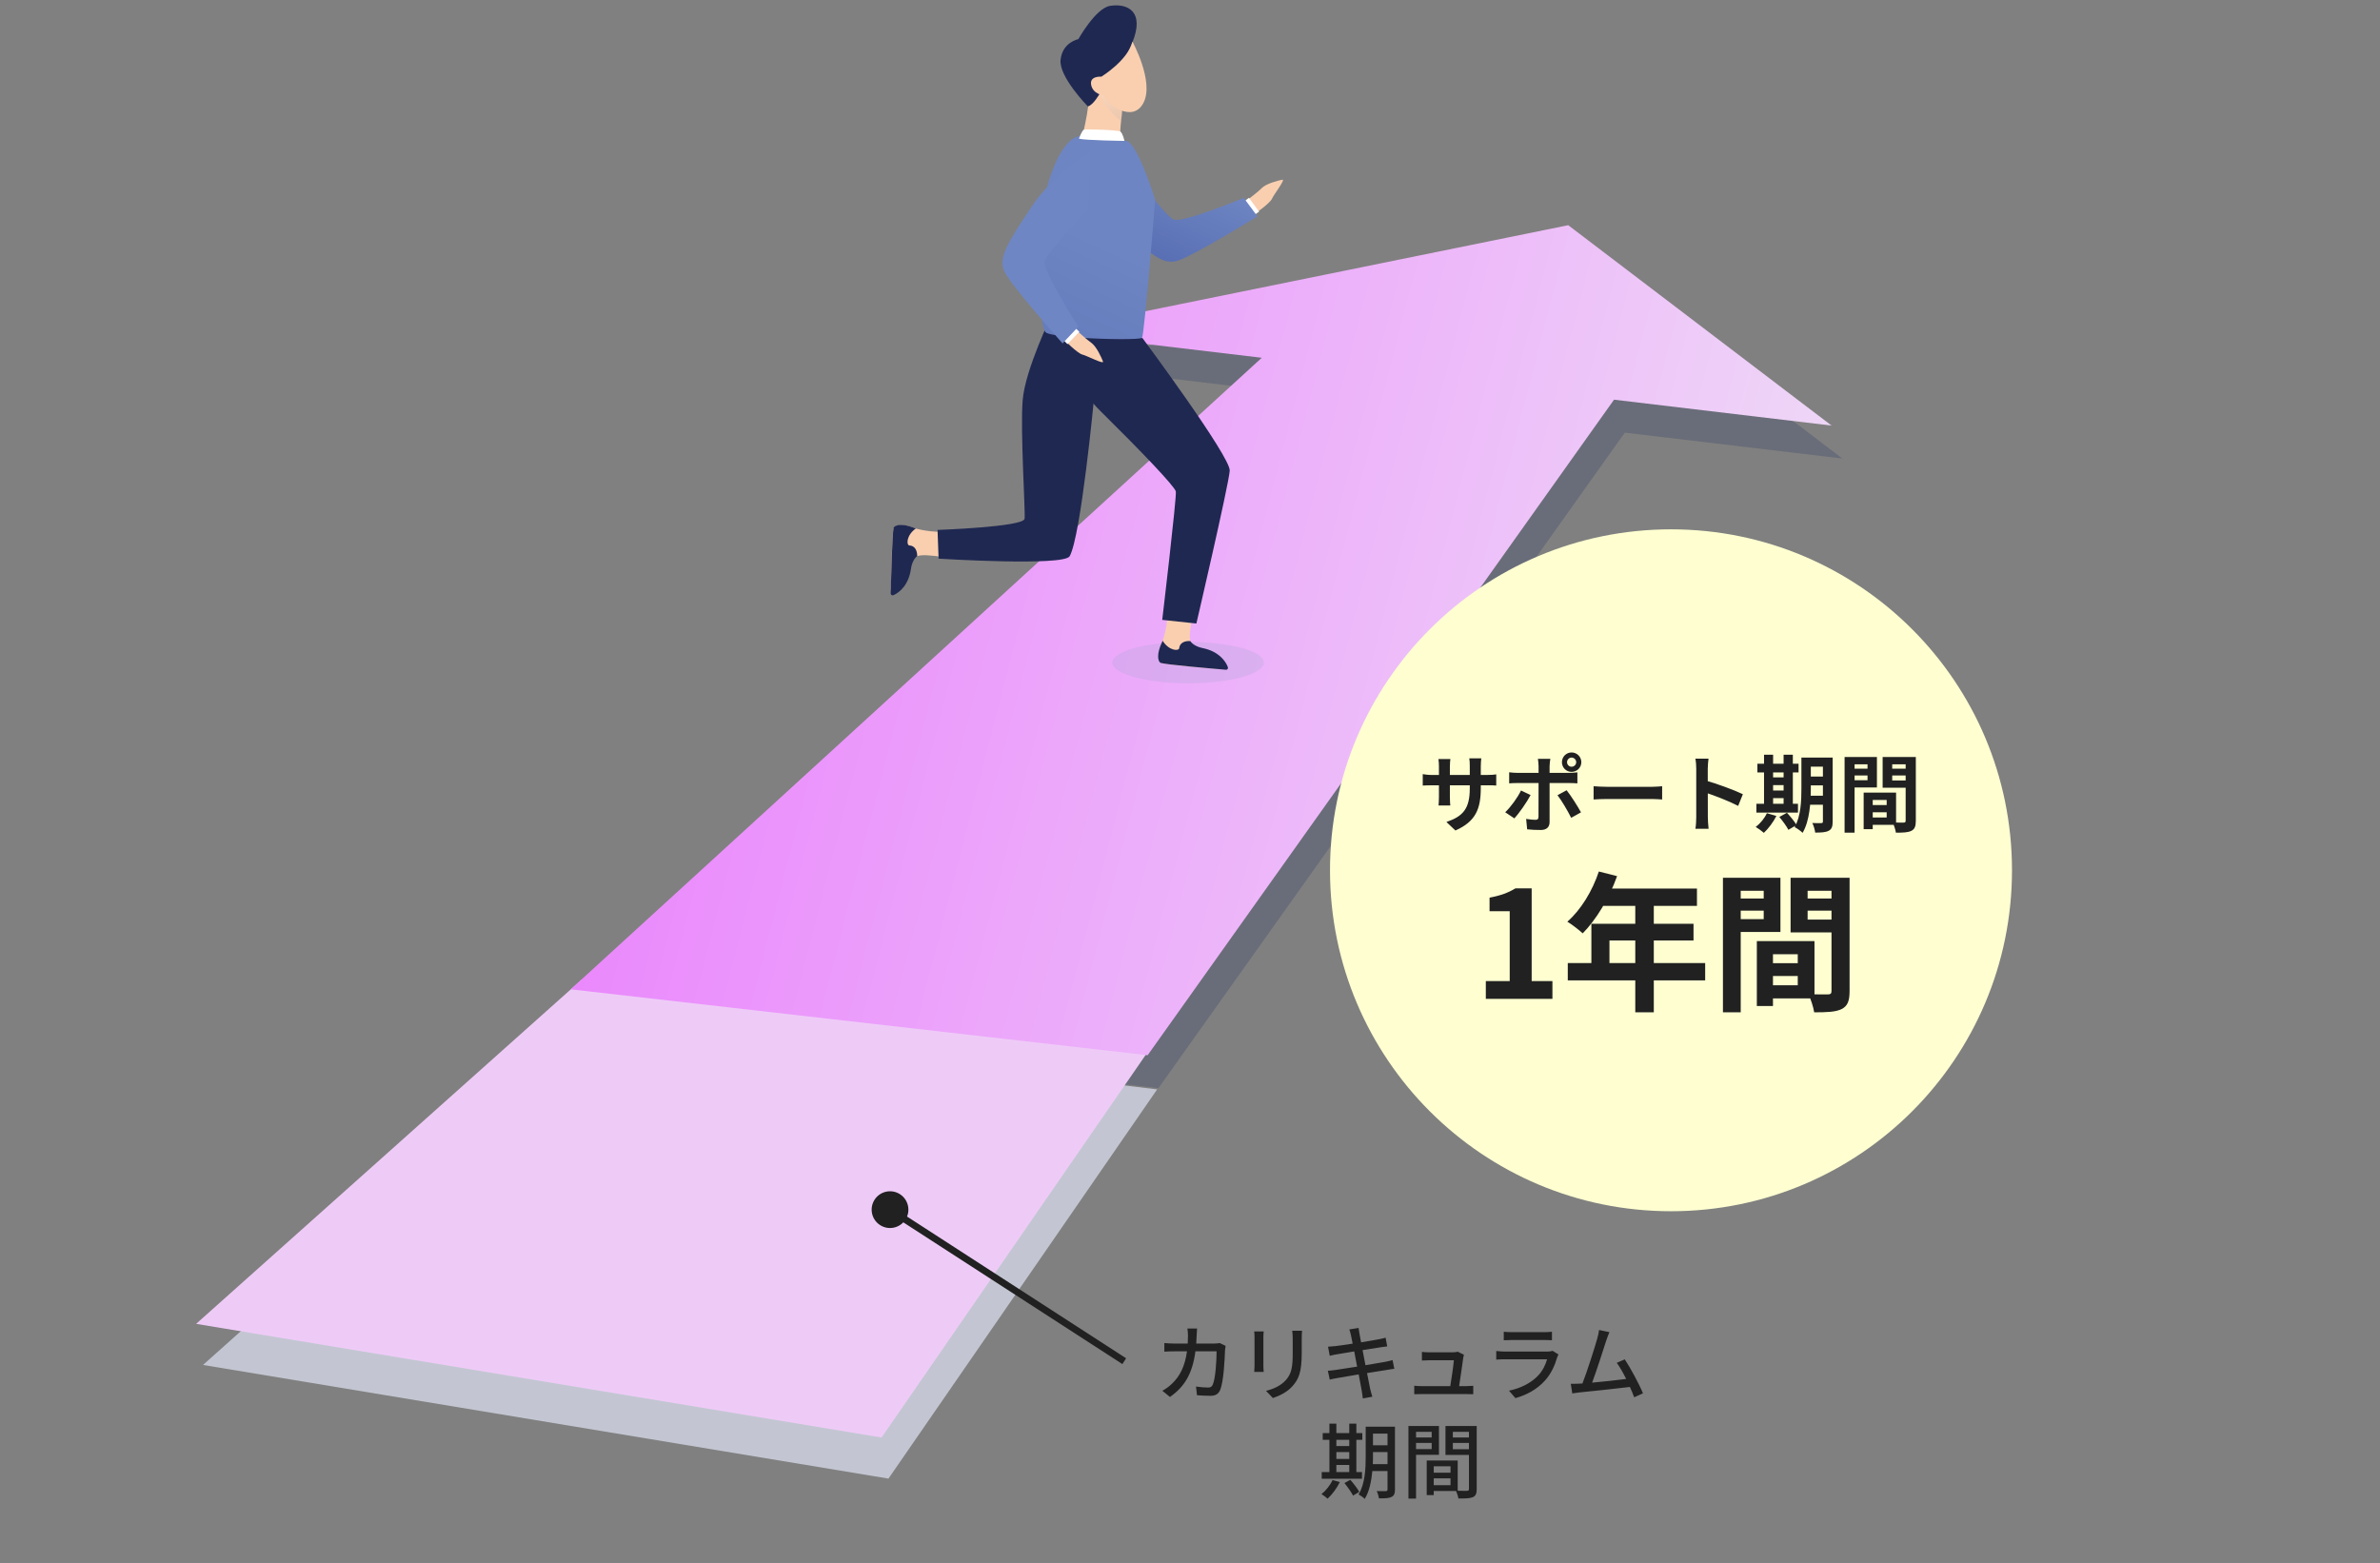 <svg width="510" height="335" viewBox="0 0 510 335" fill="none" xmlns="http://www.w3.org/2000/svg">
<rect x="0" y="0" width="510" height="335" fill="#808080" stroke="none"/>
<path d="M43.503 292.523L126.169 218.714L247.955 233.476L190.383 316.88L43.503 292.523Z" fill="#C3C6D2"/>
<path opacity="0.23" d="M394.793 98.267L338.354 55.322L226.019 78.181L272.684 83.735L124.599 219.086L248.231 233.205L348.167 92.718L394.793 98.267Z" fill="#1D2D61"/>
<path d="M42.026 283.715L124.693 209.905L246.478 224.667L188.907 308.072L42.026 283.715Z" fill="#EECBF7"/>
<path d="M392.487 91.207L336.048 48.262L223.714 71.121L270.379 76.675L122.294 212.026L245.925 226.145L345.862 85.658L392.487 91.207Z" fill="url(#paint0_linear_2508_9009)"/>
<path opacity="0.22" d="M254.596 146.43C263.564 146.43 270.834 144.448 270.834 142.002C270.834 139.556 263.564 137.573 254.596 137.573C245.628 137.573 238.358 139.556 238.358 142.002C238.358 144.448 245.628 146.43 254.596 146.43Z" fill="#9CA6CD"/>
<path d="M266.928 43.115C266.928 43.115 269.278 41.408 270.329 40.351C271.307 39.323 273.994 38.662 274.778 38.514C275.562 38.367 272.941 41.702 272.552 42.619C272.162 43.536 268.811 45.9 268.811 45.9L266.928 43.115Z" fill="#F9CFB0"/>
<path d="M267.638 42.395L266.761 43.045L268.782 46.069L269.805 45.362L267.638 42.395Z" fill="white"/>
<path d="M230.174 33.285C230.174 33.285 232.953 41.604 239.572 47.902C246.192 54.2 248.961 56.798 252.15 55.939C255.338 55.08 269.46 46.368 269.46 46.368L266.518 42.414C266.518 42.414 253.318 47.897 251.455 47.048C249.591 46.2 242.058 35.898 242.058 35.898L230.224 33.308L230.174 33.285Z" fill="url(#paint1_linear_2508_9009)"/>
<path d="M231.629 30.49L239.959 31.707C239.959 31.707 239.988 27.758 240.242 25.893C240.489 24.083 240.476 22.634 240.476 22.634C240.476 22.634 237.636 20.552 235.51 19.603C234.181 19.017 233.196 18.857 233.3 19.981C233.607 22.852 231.629 30.49 231.629 30.49Z" fill="#F9CFB0"/>
<path d="M235.686 20.011C235.686 20.011 234.245 22.585 233.109 22.799C233.109 22.799 226.88 16.462 227.265 12.829C227.667 9.032 231.075 8.391 231.075 8.391C231.075 8.391 234.782 1.772 237.841 1.261C241.579 0.656 245.401 2.397 242.624 9.171C239.919 15.785 235.747 19.962 235.747 19.962L235.686 20.011Z" fill="#1F2851"/>
<path style="mix-blend-mode:multiply" opacity="0.15" d="M235.567 19.61C235.567 19.61 235.654 19.841 235.692 20.012C237.065 23.33 238.993 25.093 240.293 25.954C240.541 24.144 240.527 22.695 240.527 22.695C240.527 22.695 237.687 20.613 235.561 19.665L235.567 19.61Z" fill="url(#paint2_linear_2508_9009)"/>
<path d="M242.654 8.896C242.654 8.896 247.366 17.465 245.048 22.006C242.73 26.547 237.116 22.278 236.423 20.423C236.423 20.423 234.221 20.19 233.82 18.2C233.419 16.209 236.011 16.428 236.011 16.428C236.011 16.428 241.666 12.965 242.648 8.951L242.654 8.896Z" fill="#F9CFB0"/>
<path d="M248.791 142.06C249.423 142.405 258.191 143.168 261.835 143.443C262.605 143.525 263.035 142.624 262.537 142.07C261.75 141.096 260.259 139.936 257.536 139.369C256.337 139.131 255.662 138.67 255.292 137.963C254.78 137.018 254.926 135.642 255.229 133.838C255.269 133.452 255.365 133.073 255.467 132.639C256.194 128.931 250.189 132.023 250.189 132.023C250.189 132.023 250.137 132.519 250.055 133.289C249.938 134.39 249.604 135.968 249.195 137.205C249.177 137.37 249.044 137.579 248.971 137.738C248.028 139.809 248.007 141.587 248.852 142.011L248.791 142.06Z" fill="#F9CFB0"/>
<path d="M248.788 142.062C249.475 142.413 259.68 143.272 262.657 143.532C263.043 143.573 263.249 143.205 263.064 142.852C262.581 141.632 261.128 139.585 257.696 138.887C256.497 138.649 255.448 138.037 255.072 137.385C253.856 137.312 252.807 137.757 252.684 138.913C252.614 139.573 250.505 139.516 249.125 137.311C249.107 137.476 248.974 137.685 248.902 137.844C247.958 139.914 247.937 141.693 248.782 142.117L248.788 142.062Z" fill="#1F2851"/>
<path d="M191.505 113.198C191.199 113.849 190.968 122.647 190.914 126.301C190.879 127.075 191.804 127.449 192.327 126.919C193.252 126.074 194.319 124.516 194.72 121.764C194.885 120.552 195.305 119.851 195.988 119.439C196.9 118.87 198.283 118.933 200.102 119.125C200.489 119.143 200.874 119.216 201.313 119.291C205.058 119.792 201.608 113.986 201.608 113.986C201.608 113.986 201.11 113.963 200.336 113.928C199.231 113.878 197.635 113.64 196.376 113.307C196.21 113.299 195.993 113.178 195.83 113.116C193.706 112.3 191.93 112.386 191.558 113.256L191.505 113.198Z" fill="#F9CFB0"/>
<path d="M191.5 113.199C191.191 113.905 190.951 124.144 190.872 127.132C190.854 127.519 191.234 127.702 191.576 127.496C192.764 126.94 194.719 125.366 195.208 121.898C195.373 120.686 195.92 119.603 196.549 119.188C196.548 117.969 196.04 116.949 194.879 116.897C194.216 116.867 194.145 114.759 196.262 113.247C196.097 113.24 195.88 113.119 195.717 113.057C193.593 112.241 191.816 112.327 191.445 113.196L191.5 113.199Z" fill="#1F2851"/>
<path d="M225.437 67.345C225.437 67.345 219.672 79.2 219.143 85.767C218.614 92.334 219.743 109.405 219.556 111.167C219.369 112.928 200.903 113.569 200.903 113.569L201.126 119.726C201.126 119.726 227.979 121.408 229.217 119.2C231.643 114.872 234.462 85.109 234.462 85.109L233.075 69.323L225.553 67.301L225.437 67.345Z" fill="#1F2851"/>
<path d="M228.171 69.916C228.171 69.916 227.144 79.602 235.866 88.152C244.582 96.756 251.746 104.25 251.965 105.331C252.184 106.412 249.047 132.849 249.047 132.849L256.367 133.625C256.367 133.625 263.307 103.862 263.512 100.878C263.717 97.895 244.82 72.46 244.82 72.46L228.226 69.922L228.171 69.916Z" fill="#1F2851"/>
<path d="M223.512 46.26C223.721 50.067 221.969 70.149 224.236 71.336C225.081 71.759 227.937 72.118 231.306 72.364C237.108 72.756 244.339 72.799 244.716 72.394C245.232 71.725 247.549 42.8 247.549 42.8C247.549 42.8 243.785 30.758 241.448 30.236C239.112 29.714 232.338 27.335 229.248 30.236C225.732 33.481 223.298 42.509 223.512 46.26Z" fill="url(#paint3_linear_2508_9009)"/>
<path d="M231.206 29.721C231.206 29.721 231.845 27.896 232.302 27.778C232.76 27.66 239.588 27.827 240.103 28.215C240.619 28.604 240.951 30.197 240.951 30.197C240.951 30.197 232.614 30.093 231.206 29.721Z" fill="white"/>
<path d="M230.452 70.534C230.452 70.534 232.544 72.549 233.768 73.399C234.95 74.182 236.072 76.712 236.354 77.459C236.636 78.205 232.894 76.207 231.923 75.984C230.952 75.76 228.039 72.874 228.039 72.874L230.452 70.534Z" fill="#F9CFB0"/>
<path d="M231.286 71.105L230.494 70.354L227.869 72.873L228.744 73.756L231.286 71.105Z" fill="white"/>
<path d="M233.71 32.627C233.71 32.627 226.004 36.817 220.96 44.435C215.916 52.053 213.841 55.234 215.244 58.223C216.647 61.212 227.692 73.595 227.692 73.595L231.072 70.007C231.072 70.007 223.366 57.968 223.876 55.985C224.386 54.002 233.213 44.785 233.213 44.785L233.696 32.68L233.71 32.627Z" fill="#6E86C3"/>
<circle cx="358.071" cy="186.511" r="73.071" fill="#FEFED1"/>
<path d="M317.311 168.892C317.311 173.338 316.231 176.056 311.875 177.982L309.949 176.164C313.441 174.958 314.953 173.392 314.953 168.964V164.176C314.953 163.456 314.917 162.862 314.845 162.52H317.419C317.383 162.88 317.311 163.456 317.311 164.176V168.892ZM310.795 162.664C310.759 163.006 310.687 163.582 310.687 164.302V170.728C310.687 171.538 310.741 172.276 310.777 172.618H308.257C308.293 172.276 308.347 171.538 308.347 170.728V164.284C308.347 163.78 308.311 163.222 308.239 162.664H310.795ZM304.873 165.904C305.197 165.958 305.935 166.084 306.817 166.084H318.625C319.579 166.084 320.119 166.03 320.623 165.958V168.352C320.227 168.298 319.579 168.298 318.643 168.298H306.817C305.917 168.298 305.287 168.334 304.873 168.352V165.904ZM335.797 163.348C335.797 163.888 336.229 164.32 336.769 164.32C337.309 164.32 337.759 163.888 337.759 163.348C337.759 162.808 337.309 162.358 336.769 162.358C336.229 162.358 335.797 162.808 335.797 163.348ZM334.699 163.348C334.699 162.196 335.617 161.26 336.769 161.26C337.921 161.26 338.857 162.196 338.857 163.348C338.857 164.5 337.921 165.418 336.769 165.418C335.617 165.418 334.699 164.5 334.699 163.348ZM332.215 162.628C332.161 162.88 332.053 163.762 332.053 164.212C332.053 165.274 332.053 166.804 332.053 167.848C332.053 169.306 332.053 174.67 332.053 176.182C332.053 177.226 331.441 177.874 330.163 177.874C329.209 177.874 328.147 177.838 327.247 177.73L327.031 175.498C327.787 175.642 328.579 175.696 329.029 175.696C329.497 175.696 329.659 175.534 329.677 175.066C329.695 174.382 329.695 168.694 329.695 167.848C329.695 167.218 329.695 165.292 329.695 164.194C329.695 163.726 329.605 162.952 329.551 162.628H332.215ZM323.395 165.508C323.935 165.58 324.565 165.634 325.123 165.634C326.221 165.634 334.951 165.634 336.247 165.634C336.751 165.634 337.525 165.58 338.011 165.526V167.884C337.453 167.83 336.751 167.812 336.265 167.812C334.969 167.812 326.311 167.812 325.123 167.812C324.583 167.812 323.899 167.83 323.395 167.884V165.508ZM327.985 170.386C327.157 171.97 325.483 174.328 324.511 175.39L322.549 174.076C323.755 172.924 325.195 170.944 325.933 169.414L327.985 170.386ZM335.707 169.36C336.625 170.512 338.065 172.78 338.785 174.094L336.679 175.264C335.905 173.716 334.627 171.538 333.745 170.422L335.707 169.36ZM341.485 168.496C342.151 168.55 343.447 168.622 344.383 168.622C346.507 168.622 352.447 168.622 354.049 168.622C354.895 168.622 355.687 168.532 356.173 168.496V171.34C355.741 171.322 354.823 171.232 354.067 171.232C352.429 171.232 346.507 171.232 344.383 171.232C343.375 171.232 342.169 171.286 341.485 171.34V168.496ZM363.481 175.12C363.481 173.734 363.481 166.282 363.481 164.77C363.481 164.122 363.427 163.24 363.301 162.592H366.109C366.037 163.24 365.947 164.014 365.947 164.77C365.947 166.75 365.965 173.788 365.965 175.12C365.965 175.624 366.037 176.884 366.127 177.622H363.301C363.427 176.92 363.481 175.822 363.481 175.12ZM365.425 167.254C367.819 167.92 371.707 169.342 373.471 170.206L372.463 172.708C370.411 171.646 367.387 170.494 365.425 169.846V167.254ZM386.899 162.358H391.561V164.302H386.899V162.358ZM386.899 166.426H391.561V168.316H386.899V166.426ZM386.899 170.53H391.579V172.456H386.899V170.53ZM390.625 162.358H392.713V176.074C392.713 177.118 392.515 177.712 391.867 178.036C391.237 178.378 390.319 178.432 388.969 178.432C388.915 177.856 388.627 176.92 388.357 176.38C389.131 176.416 390.013 176.416 390.265 176.398C390.535 176.398 390.625 176.308 390.625 176.038V162.358ZM386.017 162.358H388.033V168.964C388.033 171.808 387.799 175.93 386.269 178.486C385.909 178.108 385.027 177.478 384.559 177.262C385.909 174.958 386.017 171.538 386.017 168.964V162.358ZM376.585 163.672H385.405V165.544H376.585V163.672ZM378.943 166.606H383.227V168.262H378.943V166.606ZM378.943 169.414H383.245V171.052H378.943V169.414ZM376.369 172.258H385.279V174.148H376.369V172.258ZM378.007 161.746H379.951V172.942H378.007V161.746ZM382.201 161.746H384.181V172.942H382.201V161.746ZM378.619 174.274L380.653 174.868C379.987 176.2 378.925 177.604 377.971 178.486C377.557 178.126 376.729 177.514 376.225 177.226C377.197 176.488 378.115 175.372 378.619 174.274ZM381.283 175.084L382.921 174.184C383.641 174.976 384.559 176.074 384.973 176.812L383.227 177.838C382.867 177.118 382.003 175.93 381.283 175.084ZM400.363 172.528H405.295V174.076H400.363V172.528ZM400.237 169.864H406.303V176.776H400.237V175.192H404.287V171.448H400.237V169.864ZM399.355 169.864H401.299V177.694H399.355V169.864ZM396.331 164.734H400.849V166.192H396.331V164.734ZM404.683 164.734H409.237V166.192H404.683V164.734ZM408.355 162.232H410.533V175.894C410.533 177.064 410.299 177.694 409.579 178.054C408.859 178.414 407.815 178.45 406.267 178.45C406.177 177.838 405.853 176.83 405.565 176.254C406.501 176.308 407.599 176.29 407.923 176.29C408.247 176.29 408.355 176.182 408.355 175.876V162.232ZM396.511 162.232H402.199V168.766H396.511V167.218H400.183V163.798H396.511V162.232ZM409.507 162.232V163.798H405.475V167.272H409.507V168.82H403.423V162.232H409.507ZM395.269 162.232H397.411V178.45H395.269V162.232Z" fill="#212121"/>
<path d="M318.391 214.07V210.262H323.511V195.286H319.191V192.374C321.591 191.926 323.191 191.318 324.727 190.39H328.215V210.262H332.663V214.07H318.391ZM342.61 186.774L346.514 187.766C344.818 192.534 342.002 197.142 339.154 200.022C338.418 199.35 336.786 198.07 335.858 197.526C338.738 195.03 341.234 190.934 342.61 186.774ZM343.282 190.422H363.634V194.134H341.426L343.282 190.422ZM341.01 197.974H362.898V201.558H344.882V208.278H341.01V197.974ZM335.954 206.39H365.394V210.102H335.954V206.39ZM350.418 192.342H354.386V216.95H350.418V192.342ZM378.258 206.422H387.026V209.174H378.258V206.422ZM378.034 201.686H388.818V213.974H378.034V211.158H385.234V204.502H378.034V201.686ZM376.466 201.686H379.922V215.606H376.466V201.686ZM371.09 192.566H379.122V195.158H371.09V192.566ZM385.938 192.566H394.034V195.158H385.938V192.566ZM392.466 188.118H396.338V212.406C396.338 214.486 395.922 215.606 394.642 216.246C393.362 216.886 391.506 216.95 388.754 216.95C388.594 215.862 388.018 214.07 387.506 213.046C389.17 213.142 391.122 213.11 391.698 213.11C392.274 213.11 392.466 212.918 392.466 212.374V188.118ZM371.41 188.118H381.522V199.734H371.41V196.982H377.938V190.902H371.41V188.118ZM394.514 188.118V190.902H387.346V197.078H394.514V199.83H383.698V188.118H394.514ZM369.202 188.118H373.01V216.95H369.202V188.118Z" fill="#212121"/>
<path d="M256.516 284.716C256.481 285.124 256.445 285.779 256.428 286.204C256.41 286.807 256.375 287.391 256.339 287.94H260.165C260.626 287.94 261.033 287.887 261.388 287.834L262.628 288.436C262.575 288.737 262.521 289.127 262.504 289.34C262.451 291.129 262.22 296.195 261.441 297.931C261.069 298.746 260.467 299.136 259.386 299.136C258.429 299.136 257.402 299.083 256.499 299.012L256.286 297.152C257.189 297.276 258.128 297.364 258.855 297.364C259.386 297.364 259.669 297.205 259.864 296.762C260.467 295.522 260.697 291.519 260.697 289.605H256.162C255.507 294.53 253.753 297.24 250.706 299.384L249.076 298.055C249.714 297.719 250.493 297.169 251.113 296.567C252.832 294.955 253.912 292.812 254.355 289.605H251.663C251.007 289.605 250.175 289.623 249.501 289.676V287.834C250.175 287.887 250.972 287.94 251.663 287.94H254.515C254.55 287.409 254.568 286.842 254.568 286.24C254.568 285.85 254.515 285.124 254.444 284.716H256.516ZM279.013 285.195C278.978 285.655 278.942 286.187 278.942 286.824V289.977C278.942 294.034 278.305 295.54 276.994 297.028C275.842 298.374 274.053 299.189 272.76 299.614L271.29 298.073C272.973 297.648 274.443 296.975 275.541 295.77C276.781 294.353 277.012 292.971 277.012 289.871V286.824C277.012 286.187 276.958 285.655 276.905 285.195H279.013ZM270.794 285.336C270.759 285.708 270.723 286.151 270.723 286.647V292.581C270.723 293.042 270.759 293.662 270.794 294.016H268.757C268.775 293.715 268.828 293.095 268.828 292.581V286.647C268.828 286.328 268.81 285.708 268.757 285.336H270.794ZM289.5 286.187C289.394 285.708 289.288 285.301 289.146 284.911L291.13 284.592C291.183 284.929 291.236 285.478 291.325 285.868C291.36 286.08 291.484 286.753 291.661 287.675C293.273 287.409 294.779 287.161 295.47 287.019C296.019 286.913 296.568 286.789 296.922 286.683L297.259 288.543C296.94 288.578 296.338 288.667 295.842 288.737C295.062 288.861 293.574 289.092 291.98 289.34C292.175 290.349 292.388 291.483 292.6 292.581C294.318 292.298 295.895 292.032 296.745 291.873C297.418 291.731 298.003 291.607 298.41 291.483L298.782 293.343C298.375 293.379 297.737 293.503 297.064 293.609C296.143 293.751 294.584 293.999 292.937 294.264C293.256 295.859 293.504 297.187 293.61 297.665C293.734 298.179 293.893 298.799 294.07 299.331L292.033 299.703C291.945 299.065 291.892 298.498 291.785 297.967C291.714 297.524 291.449 296.195 291.148 294.548C289.217 294.867 287.428 295.168 286.595 295.327C285.869 295.451 285.337 295.557 284.948 295.664L284.54 293.768C284.983 293.751 285.727 293.662 286.223 293.591C287.091 293.467 288.898 293.184 290.811 292.883C290.598 291.784 290.386 290.651 290.191 289.623C288.561 289.889 287.091 290.137 286.471 290.243C285.94 290.332 285.514 290.42 284.948 290.562L284.576 288.613C285.072 288.578 285.568 288.543 286.117 288.489C286.772 288.419 288.242 288.206 289.854 287.958C289.677 287.072 289.553 286.435 289.5 286.187ZM313.698 290.332C313.645 290.527 313.592 290.792 313.556 290.969C313.414 292.103 312.918 295.416 312.67 297.063H314.158C314.566 297.063 315.292 297.028 315.699 296.992V298.799C315.363 298.781 314.619 298.764 314.194 298.764H304.646C304.061 298.764 303.654 298.781 303.052 298.799V296.975C303.512 297.028 304.079 297.063 304.646 297.063H310.775C311.023 295.557 311.484 292.511 311.537 291.519H306.276C305.744 291.519 305.177 291.554 304.699 291.572V289.729C305.142 289.783 305.815 289.818 306.258 289.818H311.289C311.608 289.818 312.174 289.765 312.352 289.676L313.698 290.332ZM322.236 285.407C322.697 285.46 323.352 285.496 323.937 285.496H330.827C331.394 285.496 332.121 285.46 332.563 285.407V287.232C332.121 287.196 331.412 287.179 330.81 287.179H323.937C323.37 287.179 322.732 287.196 322.236 287.232V285.407ZM333.963 290.279C333.857 290.473 333.715 290.739 333.679 290.899C333.183 292.617 332.386 294.406 331.075 295.859C329.251 297.878 327.001 298.994 324.734 299.632L323.352 298.037C325.938 297.506 328.099 296.355 329.552 294.849C330.562 293.804 331.199 292.475 331.518 291.306H322.502C322.077 291.306 321.297 291.324 320.624 291.377V289.535C321.315 289.605 321.988 289.659 322.502 289.659H331.571C332.05 289.659 332.475 289.588 332.705 289.499L333.963 290.279ZM344.87 285.496C344.675 285.974 344.463 286.505 344.197 287.285C343.665 288.968 342.053 293.981 341.168 296.319C343.577 296.107 346.571 295.77 348.466 295.522C347.793 294.176 347.067 292.883 346.447 292.068L348.165 291.324C349.405 293.184 351.3 296.709 352.062 298.604L350.184 299.455C349.954 298.835 349.635 298.055 349.263 297.24C346.447 297.577 340.778 298.197 338.475 298.409C338.032 298.463 337.448 298.551 336.916 298.622L336.597 296.567C337.147 296.567 337.837 296.567 338.369 296.532C338.581 296.514 338.829 296.514 339.095 296.496C340.087 293.963 341.77 288.667 342.266 286.877C342.514 286.027 342.585 285.549 342.656 285.035L344.87 285.496ZM286.362 313.953V315.477H289.126V313.953H286.362ZM289.126 308.568H286.362V309.897H289.126V308.568ZM286.362 311.19V312.66H289.126V311.19H286.362ZM291.854 315.477V316.912H283.227V315.477H284.874V308.568H283.439V307.133H284.874V305.096H286.362V307.133H289.126V305.096H290.649V307.133H291.925V308.568H290.649V315.477H291.854ZM285.547 317.195L287.106 317.62C286.469 318.949 285.441 320.313 284.485 321.181C284.201 320.897 283.563 320.437 283.174 320.207C284.13 319.445 285.034 318.311 285.547 317.195ZM288.098 317.833L289.356 317.142C290.047 317.939 290.897 319.02 291.269 319.728L289.941 320.525C289.586 319.817 288.771 318.665 288.098 317.833ZM294.174 313.776H297.327V311.19H294.21V312.129C294.21 312.643 294.21 313.209 294.174 313.776ZM297.327 307.24H294.21V309.737H297.327V307.24ZM298.922 305.752V319.215C298.922 320.083 298.727 320.561 298.178 320.809C297.646 321.092 296.796 321.128 295.485 321.11C295.432 320.685 295.219 319.959 295.007 319.551C295.839 319.587 296.725 319.569 296.955 319.569C297.221 319.551 297.327 319.48 297.327 319.197V315.264H294.068C293.873 317.372 293.448 319.622 292.438 321.234C292.173 320.933 291.482 320.455 291.127 320.277C292.527 317.975 292.651 314.662 292.651 312.129V305.752H298.922ZM306.787 306.85H303.439V308.072H306.787V306.85ZM303.439 310.552H306.787V309.241H303.439V310.552ZM308.346 311.775H303.439V321.163H301.809V305.61H308.346V311.775ZM311.322 310.588H314.776V309.241H311.322V310.588ZM314.776 306.85H311.322V308.072H314.776V306.85ZM307.23 318.293H310.826V316.823H307.23V318.293ZM310.826 314.237H307.23V315.619H310.826V314.237ZM316.441 305.61V319.108C316.441 320.047 316.246 320.579 315.609 320.862C314.989 321.128 314.014 321.145 312.526 321.145C312.455 320.703 312.225 319.994 312.013 319.533H307.23V320.419H305.724V312.997H312.367V319.48C313.235 319.516 314.085 319.498 314.369 319.498C314.687 319.48 314.776 319.392 314.776 319.091V311.81H309.745V305.61H316.441Z" fill="#212121"/>
<path d="M194.025 261.379C195.206 259.554 194.684 257.117 192.858 255.936C191.033 254.755 188.596 255.277 187.415 257.102C186.234 258.927 186.756 261.365 188.581 262.546C190.407 263.727 192.844 263.205 194.025 261.379ZM241.311 291.097L191.121 258.621L190.319 259.86L240.509 292.336L241.311 291.097Z" fill="#212121"/>
<defs>
<linearGradient id="paint0_linear_2508_9009" x1="63.83" y1="191.367" x2="430.954" y2="285.981" gradientUnits="userSpaceOnUse">
<stop stop-color="#E974FE"/>
<stop offset="1" stop-color="#F0F3F5"/>
</linearGradient>
<linearGradient id="paint1_linear_2508_9009" x1="243.632" y1="53.277" x2="251.636" y2="35.699" gradientUnits="userSpaceOnUse">
<stop stop-color="#596FB4"/>
<stop offset="1" stop-color="#6D85C2"/>
</linearGradient>
<linearGradient id="paint2_linear_2508_9009" x1="237.096" y1="18.664" x2="242.116" y2="37.448" gradientUnits="userSpaceOnUse">
<stop stop-color="white"/>
<stop offset="1"/>
</linearGradient>
<linearGradient id="paint3_linear_2508_9009" x1="214.377" y1="111.308" x2="240.976" y2="54.132" gradientUnits="userSpaceOnUse">
<stop stop-color="#596FB4"/>
<stop offset="1" stop-color="#6D85C2"/>
</linearGradient>
</defs>
</svg>
